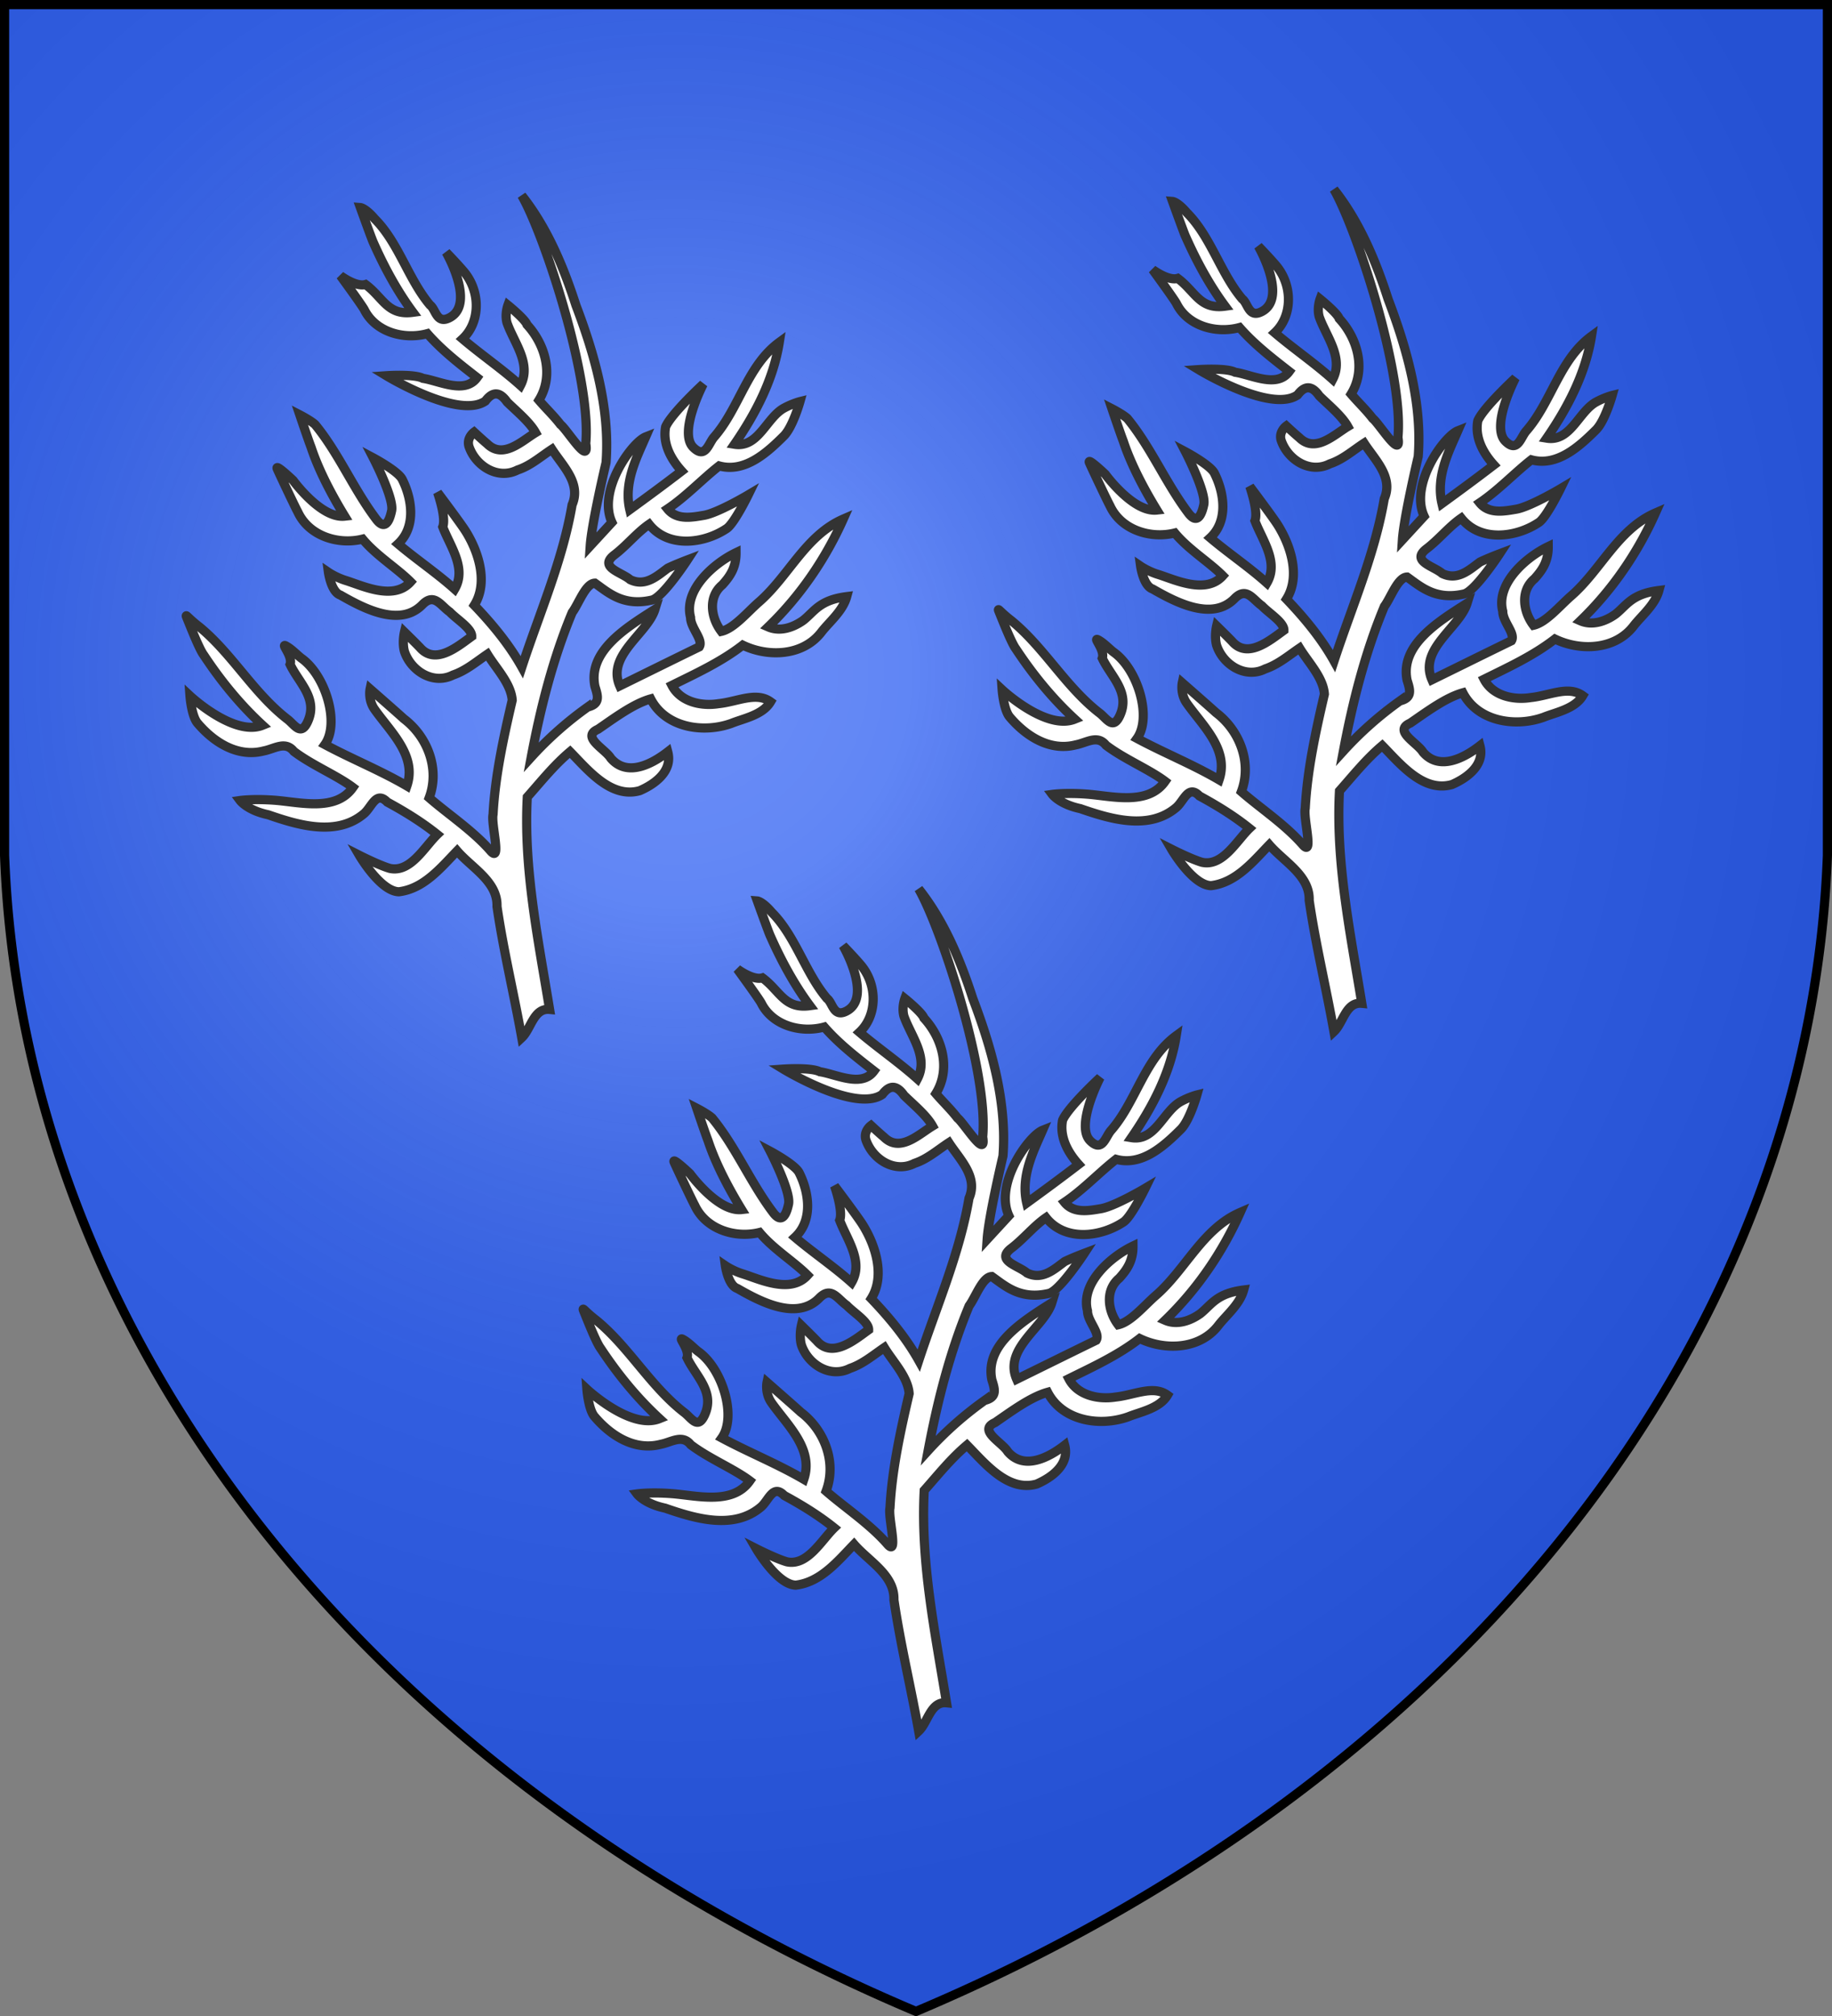 <svg xmlns="http://www.w3.org/2000/svg" xmlns:xlink="http://www.w3.org/1999/xlink" width="600" height="660" stroke-width="3"><rect width="100%" height="100%" fill="#808080" stroke="none"/><defs><radialGradient id="b" cx="221" cy="226" r="300" gradientTransform="matrix(1.35 0 0 1.35 -77 -85)" gradientUnits="userSpaceOnUse"><stop stop-color="#fff" stop-opacity=".31"/><stop offset=".19" stop-color="#fff" stop-opacity=".25"/><stop offset=".6" stop-color="#666" stop-opacity=".13"/><stop offset="1" stop-opacity=".13"/></radialGradient></defs><g fill="#2b5df2"><path id="a" d="M1.5 1.5h597V280A570 445 0 0 1 300 658.5 570 445 0 0 1 1.5 280Z"/></g><use xlink:href="#a" fill="url(#b)" stroke="#000"/><path id="c" fill="#fff" stroke="#333" d="M323.301 405.735c.482-7.417 5.183-27.265 5.183-27.265 1.36-17.817-3.907-35.882-9.864-51.534-4.081-12.671-9.451-25.473-17.744-35.936 7.293 12.576 22.942 60.035 20.964 81.227 1.312 7.646-6.127-4.601-8.281-6.248-2.158-2.821-4.899-5.422-7.059-7.961 4.998-8.055 2.147-18.183-3.9-24.726-.579-1.8-6.259-6.385-6.259-6.385s-1.084 2.944-.285 5.792c2.275 6.486 8.13 13.407 4.401 20.499-6.05-5.426-12.854-10.061-18.967-15.261 5.818-5.388 5.996-15.469.421-22.035-2.252-2.652-5.789-6.29-5.789-6.29s9.648 16.671 1.282 21.305c-4.446 2.463-4.623-2.646-6.567-4.051-7.178-8.533-10.238-20.338-18.136-28.249-3.017-3.537-4.672-3.664-4.672-3.664s3.458 9.613 4.156 11.239c3.559 8.039 7.815 15.983 13.063 23.049-8.366 1.164-9.751-4.844-15.535-9.108-3.113.937-8.226-2.884-8.226-2.884s6.966 9.531 7.829 11.138c3.656 7.351 12.965 9.925 20.648 7.839 4.789 5.484 10.547 9.923 16.277 14.388-4.017 5.545-12.411 1.044-17.744.248-2.899-1.492-11.962-.862-11.962-.862s23.618 14.381 32.43 8.297c2.389-3.187 4.71-3.147 7.126.315 3.155 3.079 7.398 6.559 9.326 10.023-4.609 2.794-10.667 8.792-15.893 3.632-1.3-1.068-4.256-3.807-4.256-3.807s-2.532 1.825-1.682 4.68c2.144 6.361 9.414 11.055 15.928 7.718 4.225-1.382 7.569-4.382 11.247-6.775 3.599 5.552 9.649 11.137 6.602 18.195-3.139 18.401-10.677 35.46-16.452 53.118-4.171-7.454-9.786-14.203-15.578-20.256 4.755-7.601 1.23-17.846-2.913-24.376-1.875-2.924-9.103-12.514-9.103-12.514s2.887 8.164 1.683 11.243c2.372 6.297 7.928 13.507 3.906 20.374-5.872-5.25-12.58-9.761-18.548-14.808 5.865-5.429 4.737-14.47 1.362-21.163-1.355-2.688-9.472-7.006-9.472-7.006s6.868 13.246 6.014 17.308c-.528 2.517-1.876 6.967-5.029 2.802-7.46-9.88-12.268-21.551-20.024-31.014-1.48-1.351-5.023-3.176-5.023-3.176s2.858 8.469 3.702 10.613c2.591 7.85 7.014 16.037 11.006 22.556-7.759.884-16.894-11.713-16.894-11.713s-6.086-5.798-5.187-3.744c.9 2.054 5.982 12.774 6.712 14.06 3.657 7.925 13.244 10.879 21.237 8.906 4.465 5.391 11.238 9.512 15.718 14.004-5.595 6.258-15.823 1.214-21.237-.454-3.212-.99-5.679-2.674-5.679-2.674s.871 6.441 3.932 7.459c7.743 4.436 19.523 10.584 26.826 3.143 3.894-3.966 5.893.209 8.977 2.374 2.296 2.423 7.256 5.407 7.195 7.998-4.588 3.299-11.87 9.504-16.94 3.662-1.554-1.625-5.096-5.082-5.096-5.082s-.807 3.333-.004 6.344c2.135 6.402 9.433 11.023 15.928 7.718 4.212-1.426 7.598-4.34 11.247-6.81 2.916 4.764 7.754 9.658 8.126 15.083-2.853 12.258-5.613 24.839-6.273 37.369-.697 3.141 2.832 15.886-.696 12.074-5.786-6.696-13.968-12.069-20.228-17.519 3.535-9.401-.485-19.981-8.335-25.9-1.147-1.095-11.013-9.727-11.013-9.727s-.748 3.495 1.429 6.605c5.148 7.354 14 15.213 10.619 25.145-8.654-5.058-18.002-8.798-26.861-13.55 4.953-6.985.237-22.566-7.579-28.183-1.336-.96-3.226-3.06-5.149-4.089-1.923-1.029 2.3 3.322 1.331 6.01 2.846 6.043 9.285 11.179 5.738 18.823-2.129 4.589-4.059 1.27-6.357-.663-11.234-8.557-18.285-21.586-29.097-30.434-4.316-3.312-4.895-4.961-3.809-2.293 1.086 2.668 3.837 9.654 5.207 11.459 5.555 8.413 11.939 16.266 19.318 23.049-9.403 3.79-23.789-9.639-23.789-9.639s.469 6.562 2.48 8.94c5.359 6.335 13.182 11.298 21.657 9.115 3.586-.684 7.092-3.388 9.885.14 5.941 4.512 14.138 7.874 19.35 11.804-5.621 8.051-17.412 4.808-25.638 4.191-7.043-.529-11.314.09-11.314.09s2.394 3.228 9.184 4.66c9.892 3.417 22.47 7.238 31.436-.385 2.569-2.22 3.929-7.546 7.589-3.754 5.696 3.093 11.284 6.515 16.373 10.599-4.213 4.047-8.779 12.592-15.544 11.106-3.528-1.012-9.99-4.296-9.99-4.296s6.899 11.836 12.959 11.944c8.174-.986 13.711-7.843 19.071-13.376 4.801 5.568 13.332 10.033 13.064 18.195 2.105 14.424 5.555 28.606 8.104 42.956 3.068-2.856 3.868-9.772 9.123-9.255-3.743-23.01-8.563-46.132-7.307-69.532 4.554-5.134 8.765-10.433 14.006-14.842 5.86 5.944 13.39 15.433 22.844 12.747 4.982-2.154 10.827-6.418 9.152-12.712-5.155 3.998-13.311 8.365-18.653 2.095-1.826-3.045-9.912-6.971-4.156-9.499 5.346-3.667 11.578-8.327 17.22-9.918 4.894 9.451 17.202 11.342 26.476 7.997 3.854-1.57 10.211-2.696 12.775-7.051-4.67-3.391-10.854-.014-17.032.615-5.599.898-12.443-.545-15.268-5.996 7.962-3.937 16.17-7.705 23.193-13.166 8.394 4.044 19.814 3.567 25.813-4.331 2.612-3.347 6.96-6.847 8.25-11.557-9.01 1.131-10.599 4.934-14.258 7.786-3.287 2.343-7.595 3.816-11.457 2.13 10.377-10.009 18.718-22.136 24.59-35.308-12.313 5.333-17.903 18.725-27.629 27.171-3.736 3.243-8.184 8.671-12.33 9.604-3.435-4.519-4.376-11.318.334-15.23 2.385-2.635 4.552-5.541 4.503-10.541-7.365 3.52-17.224 12.203-14.896 21.196-.032 3.434 4.296 7.339 2.83 9.65-8.611 4.189-17.927 8.797-26.023 12.77-4.388-10.052 9.059-17.08 11.516-25.044-9.807 6.187-21.947 13.818-19.655 25.184.957 3.077 1.883 5.737-2.34 6.775a115.608 115.608 0 0 0-18.513 16.414c3.015-16.055 7.133-32.277 13.413-47.356 2.142-2.864 4.376-9.515 7.44-9.604 4.462 3.148 9.301 7.692 18.652 5.536 3.62-.835 11.644-13.146 11.644-13.146s-3.888 1.467-6.423 2.699c-3.374 2.443-7.269 6.231-12.346 3.759-2.832-2.456-10.495-4.041-5.1-8.137 3.953-3.001 7.329-7.249 11.317-9.988 6.223 7.887 17.986 6.384 25.418 1.397 2.498-1.667 7.052-11.013 7.052-11.013s-9.952 5.91-14.481 6.682c-4.129.704-8.966 1.612-11.946-2.095 6.085-4.076 11.494-9.856 16.906-14.074 8.432 2.293 15.668-4.319 21.184-9.807 2.938-2.922 5.285-11.253 5.285-11.253s-2.402.596-5.232 2.131c-5.744 3.115-8.404 13.133-16.207 11.839 6.923-10.048 12.748-21.199 14.67-33.386-10.467 7.65-13.1 21.6-21.377 31.046-1.836 2.096-2.832 7.302-6.811 3.353-4.949-4.912 3.271-20.698 3.271-20.698s-10.51 9.697-12.314 13.993c-1.025 5.472 1.697 10.521 5.271 14.458-6.316 4.841-11.079 8.32-17.011 12.642-2.069-8.849 2.326-17.172 5.199-23.819-4.514 1.787-15.868 17.504-11.037 27.97Z"/><use xlink:href="#c" x="-130" y="-227"/><use xlink:href="#c" x="136" y="-229"/></svg>
